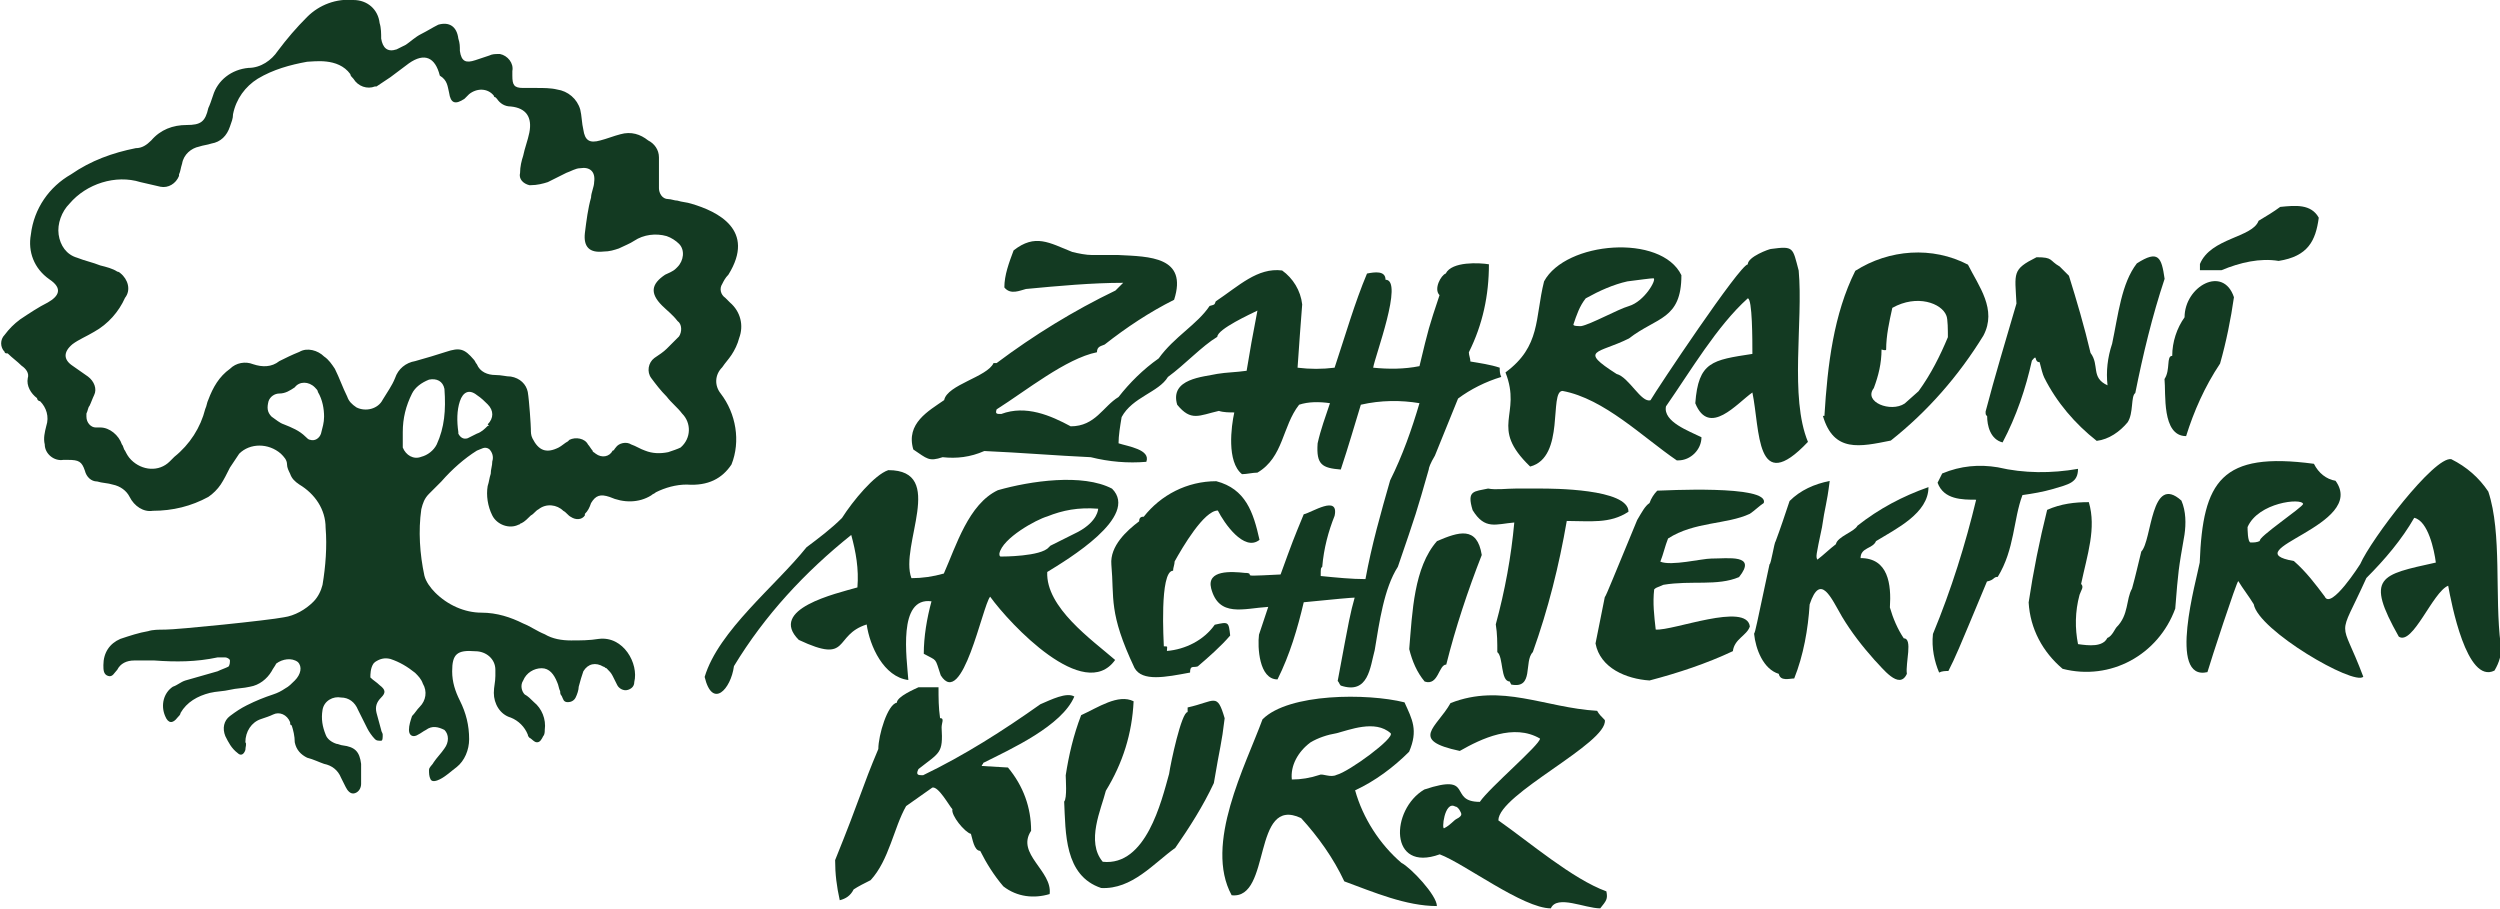<?xml version="1.0" encoding="UTF-8"?>
<!-- Generator: Adobe Illustrator 27.8.1, SVG Export Plug-In . SVG Version: 6.00 Build 0)  -->
<svg xmlns="http://www.w3.org/2000/svg" xmlns:xlink="http://www.w3.org/1999/xlink" version="1.1" id="Vrstva_1" x="0px" y="0px" viewBox="0 0 162 58.9" style="enable-background:new 0 0 162 58.9;" xml:space="preserve">
<style type="text/css">
	.st0{fill:#133A22;}
</style>
<g id="Group_414" transform="translate(-182 -264.134)">
	<g id="Group_394" transform="translate(182 264.134)">
		<path id="Path_122" class="st0" d="M47.4,30.1c0.6-1.5,0.3-3.3-0.7-4.6c-0.4-0.5-0.4-1.2,0.1-1.7c0.2-0.3,0.4-0.5,0.6-0.8    c0.2-0.3,0.4-0.7,0.5-1.1c0.3-0.8,0.1-1.7-0.6-2.3c-0.1-0.1-0.2-0.2-0.3-0.3c-0.3-0.2-0.4-0.6-0.2-0.9c0.1-0.2,0.2-0.4,0.4-0.6    c1.8-2.9-0.7-4.1-2.4-4.6c-0.3-0.1-0.6-0.1-0.9-0.2c-0.2,0-0.4-0.1-0.6-0.1c-0.4,0-0.6-0.4-0.6-0.7c0,0,0,0,0,0c0-0.3,0-0.6,0-1    s0-0.6,0-1c0-0.5-0.3-0.9-0.7-1.1c-0.5-0.4-1.1-0.6-1.8-0.4c-0.4,0.1-0.9,0.3-1.3,0.4c-0.7,0.2-1,0-1.1-0.7    c-0.1-0.4-0.1-0.9-0.2-1.3c-0.2-0.7-0.8-1.2-1.5-1.3c-0.4-0.1-0.9-0.1-1.3-0.1c-0.3,0-0.6,0-0.9,0c-0.6,0-0.7-0.2-0.7-0.8    c0-0.1,0-0.2,0-0.3c0.1-0.5-0.3-1-0.8-1.1c0,0-0.1,0-0.1,0c-0.2,0-0.4,0-0.6,0.1c-0.3,0.1-0.6,0.2-0.9,0.3c-0.6,0.2-0.9,0.1-1-0.6    c0-0.3,0-0.5-0.1-0.8c-0.1-0.8-0.6-1.1-1.3-0.9C28,1.8,27.7,2,27.3,2.2c-0.4,0.2-0.7,0.5-1,0.7c-0.2,0.1-0.4,0.2-0.6,0.3    c-0.6,0.2-0.9-0.1-1-0.7c0-0.3,0-0.7-0.1-1C24.5,0.6,23.8,0,22.9,0c-1.1-0.1-2.2,0.3-3,1.1c-0.7,0.7-1.3,1.4-1.9,2.2    c-0.4,0.6-1.1,1.1-1.9,1.1c-1.1,0.1-2,0.8-2.3,1.8c-0.1,0.3-0.2,0.6-0.3,0.8c-0.2,0.9-0.5,1.1-1.4,1.1c-0.9,0-1.7,0.3-2.3,1    c-0.3,0.3-0.6,0.5-1,0.5c-1.5,0.3-2.9,0.8-4.2,1.7c-1.4,0.8-2.4,2.2-2.6,3.9c-0.2,1.1,0.2,2.2,1.2,2.9c0.9,0.6,0.6,1.1-0.1,1.5    c-0.6,0.3-1.2,0.7-1.8,1.1c-0.4,0.3-0.7,0.6-1,1c-0.3,0.3-0.3,0.8,0,1.1c0,0.1,0.1,0.1,0.2,0.1c0.3,0.3,0.6,0.5,0.9,0.8    c0.3,0.2,0.5,0.5,0.4,0.8c-0.1,0.5,0.2,1,0.6,1.3C2.4,25.9,2.5,26,2.6,26C3,26.4,3.2,27,3,27.6c-0.1,0.4-0.2,0.8-0.1,1.2    c0,0.6,0.6,1.1,1.2,1c0,0,0,0,0,0c0.1,0,0.2,0,0.3,0c0.7,0,0.9,0.1,1.1,0.7c0.1,0.4,0.4,0.7,0.8,0.7c0.3,0.1,0.7,0.1,1,0.2    c0.5,0.1,0.9,0.4,1.1,0.8c0.3,0.6,0.9,1,1.5,0.9c1.3,0,2.5-0.3,3.6-0.9c0.3-0.2,0.6-0.5,0.8-0.8c0.2-0.3,0.4-0.7,0.6-1.1    c0.2-0.3,0.4-0.6,0.6-0.9c0.7-0.7,1.9-0.7,2.7,0c0.2,0.2,0.4,0.4,0.4,0.7c0,0.2,0.1,0.4,0.2,0.6c0.1,0.3,0.3,0.5,0.6,0.7    c1,0.6,1.7,1.6,1.7,2.8c0.1,1.2,0,2.5-0.2,3.7c-0.1,0.4-0.3,0.8-0.6,1.1c-0.5,0.5-1.2,0.9-1.9,1c-1,0.2-6.9,0.8-7.7,0.8    c-0.4,0-0.8,0-1.1,0.1c-0.6,0.1-1.2,0.3-1.8,0.5c-0.7,0.3-1.1,0.9-1.1,1.7c0,0.3,0,0.6,0.3,0.7s0.4-0.2,0.6-0.4c0,0,0,0,0,0    c0.2-0.4,0.6-0.6,1.1-0.6c0.4,0,0.8,0,1.3,0c1.4,0.1,2.7,0.1,4.1-0.2c0.2,0,0.4,0,0.5,0c0.1,0,0.3,0.1,0.3,0.2    c0,0.1,0,0.3-0.1,0.4c-0.2,0.1-0.5,0.2-0.7,0.3c-0.7,0.2-1.4,0.4-2.1,0.6c-0.3,0.1-0.5,0.3-0.8,0.4c-0.6,0.4-0.8,1.2-0.5,1.9    c0.2,0.5,0.5,0.5,0.8,0.1c0.1-0.1,0.2-0.2,0.2-0.3c0.4-0.7,1.1-1.1,1.9-1.3c0.4-0.1,0.9-0.1,1.3-0.2s0.9-0.1,1.3-0.2    c0.6-0.1,1.1-0.5,1.4-1c0.1-0.2,0.2-0.3,0.3-0.5c0.4-0.3,1-0.4,1.4-0.1c0.3,0.3,0.2,0.8-0.2,1.2c-0.2,0.2-0.4,0.4-0.6,0.5    c-0.3,0.2-0.5,0.3-0.8,0.4c-0.6,0.2-1.1,0.4-1.7,0.7c-0.4,0.2-0.7,0.4-1.1,0.7c-0.4,0.3-0.5,0.8-0.3,1.3c0.2,0.4,0.4,0.8,0.8,1.1    c0.2,0.2,0.4,0.1,0.5-0.2c0-0.2,0.1-0.4,0-0.5c0-0.7,0.4-1.3,1-1.5c0.3-0.1,0.6-0.2,0.8-0.3c0.4-0.2,0.9,0,1.1,0.5    c0,0.1,0,0.2,0.1,0.2c0.1,0.3,0.2,0.7,0.2,1.1c0.1,0.5,0.4,0.8,0.8,1c0.4,0.1,0.8,0.3,1.1,0.4c0.5,0.1,0.9,0.4,1.1,0.9    c0.1,0.2,0.2,0.4,0.3,0.6c0.1,0.2,0.3,0.5,0.6,0.4s0.4-0.4,0.4-0.6c0-0.4,0-0.9,0-1.3c-0.1-0.8-0.4-1.1-1.2-1.2    c-0.1,0-0.3-0.1-0.4-0.1c-0.3-0.1-0.6-0.3-0.7-0.6c-0.2-0.5-0.3-1-0.2-1.6c0.1-0.6,0.7-0.9,1.2-0.8c0.5,0,0.9,0.3,1.1,0.8    c0.2,0.4,0.4,0.8,0.6,1.2c0.1,0.2,0.3,0.5,0.5,0.7c0.1,0.1,0.2,0.1,0.4,0.1c0.1,0,0.1-0.2,0.1-0.4c0-0.1-0.1-0.2-0.1-0.3    c-0.1-0.4-0.2-0.7-0.3-1.1c-0.1-0.4,0-0.7,0.3-1c0.3-0.3,0.3-0.5-0.1-0.8c-0.2-0.2-0.4-0.3-0.6-0.5C24,43.7,24,43.3,24.2,43    c0,0,0.1-0.1,0.1-0.1c0.3-0.2,0.6-0.3,1-0.2c0.6,0.2,1.1,0.5,1.6,0.9c0.2,0.2,0.4,0.4,0.5,0.7c0.3,0.5,0.2,1.1-0.2,1.5    c-0.2,0.2-0.3,0.4-0.5,0.6c-0.1,0.3-0.2,0.6-0.2,0.9c0,0.4,0.3,0.5,0.6,0.3c0.2-0.1,0.3-0.2,0.5-0.3c0.4-0.3,0.8-0.2,1.2,0    c0.3,0.3,0.3,0.8,0,1.2c-0.2,0.3-0.5,0.6-0.7,0.9c-0.1,0.2-0.3,0.3-0.3,0.5c0,0.2,0,0.4,0.1,0.6c0.1,0.2,0.4,0.1,0.6,0    c0.4-0.2,0.7-0.5,1.1-0.8c0.5-0.4,0.8-1.1,0.8-1.8c0-0.9-0.2-1.7-0.6-2.5c-0.3-0.6-0.5-1.2-0.5-1.9c0-1.1,0.3-1.4,1.5-1.3    c0.7,0,1.3,0.5,1.3,1.2c0,0.1,0,0.2,0,0.4c0,0.4-0.1,0.7-0.1,1.1c0,0.7,0.4,1.4,1.1,1.6c0.5,0.2,0.9,0.6,1.1,1.1    c0,0.1,0.1,0.2,0.1,0.2c0.2,0.1,0.3,0.3,0.5,0.3s0.3-0.2,0.4-0.4c0.1-0.1,0.1-0.3,0.1-0.4c0.1-0.7-0.2-1.4-0.7-1.8    c-0.2-0.2-0.4-0.4-0.6-0.5c-0.2-0.2-0.3-0.6-0.1-0.9c0.2-0.5,0.7-0.8,1.2-0.8c0.5,0,0.8,0.4,1,0.9c0.1,0.2,0.1,0.4,0.2,0.6    c0,0.1,0,0.2,0.1,0.3c0.1,0.2,0.1,0.4,0.4,0.4c0.2,0,0.4-0.1,0.5-0.3c0.1-0.2,0.2-0.5,0.2-0.7c0.1-0.4,0.2-0.7,0.3-1    c0.3-0.5,0.8-0.6,1.3-0.3c0.1,0,0.1,0.1,0.2,0.1c0.2,0.2,0.3,0.3,0.4,0.5c0.1,0.2,0.2,0.4,0.3,0.6c0.1,0.2,0.4,0.4,0.7,0.3    c0.3-0.1,0.4-0.3,0.4-0.5c0.3-1.2-0.7-3-2.3-2.8c-0.6,0.1-1.2,0.1-1.8,0.1c-0.6,0-1.2-0.1-1.7-0.4c-0.5-0.2-0.9-0.5-1.4-0.7    c-0.8-0.4-1.7-0.7-2.7-0.7c-1.1,0-2.2-0.5-3-1.3c-0.3-0.3-0.6-0.7-0.7-1.1c-0.3-1.4-0.4-2.9-0.2-4.3c0.1-0.4,0.2-0.7,0.5-1    c0.3-0.3,0.5-0.5,0.8-0.8c0.7-0.8,1.5-1.5,2.3-2c0.3-0.1,0.5-0.3,0.8-0.1c0.2,0.2,0.3,0.5,0.2,0.8c0,0.3-0.1,0.5-0.1,0.8    c-0.1,0.3-0.1,0.5-0.2,0.8c-0.1,0.6,0,1.3,0.3,1.9c0.3,0.6,1.1,0.9,1.7,0.6c0.1,0,0.1-0.1,0.2-0.1c0.2-0.1,0.4-0.3,0.6-0.5    c0.2-0.1,0.3-0.3,0.5-0.4c0.5-0.4,1.2-0.3,1.6,0.1c0.2,0.1,0.3,0.3,0.5,0.4c0.3,0.2,0.7,0.2,0.9-0.1c0,0,0,0,0-0.1    c0.2-0.2,0.3-0.4,0.4-0.7c0.3-0.5,0.6-0.6,1.2-0.4c0.9,0.4,1.9,0.4,2.7-0.1c0.1-0.1,0.2-0.1,0.3-0.2c0.6-0.3,1.3-0.5,2-0.5    C45.9,31.5,46.8,31,47.4,30.1 M20.8,28.1c-0.1,0.3-0.4,0.5-0.7,0.4c-0.1,0-0.2-0.1-0.3-0.2c-0.4-0.4-0.9-0.6-1.4-0.8    c-0.3-0.1-0.5-0.3-0.8-0.5c-0.3-0.3-0.3-0.6-0.2-1c0.1-0.3,0.4-0.5,0.7-0.5c0.4,0,0.7-0.2,1-0.4c0.3-0.4,0.9-0.4,1.3,0    c0.1,0.1,0.2,0.2,0.2,0.3c0.3,0.5,0.4,1.1,0.4,1.6C21,27.4,20.9,27.7,20.8,28.1 M28.3,28.8c-0.2,0.4-0.6,0.7-1,0.8    c-0.5,0.2-1-0.1-1.2-0.6c0-0.1,0-0.2,0-0.3c0-0.2,0-0.4,0-0.7c0-0.9,0.2-1.7,0.6-2.5c0.2-0.4,0.6-0.7,1.1-0.9    c0.5-0.1,0.9,0.1,1,0.6C28.9,26.6,28.8,27.7,28.3,28.8 M31.6,27.6c-0.2,0.2-0.4,0.4-0.7,0.5c-0.2,0.1-0.4,0.2-0.6,0.3    c-0.3,0.1-0.5-0.1-0.6-0.3c0,0,0-0.1,0-0.1c-0.1-0.7-0.1-1.4,0.1-2c0.2-0.6,0.6-0.8,1.1-0.4c0.3,0.2,0.5,0.4,0.7,0.6    c0.4,0.4,0.4,0.9,0,1.3C31.7,27.6,31.7,27.6,31.6,27.6 M43.3,29.3c-0.5,0.1-1,0.1-1.5-0.1c-0.3-0.1-0.6-0.3-0.9-0.4    c-0.3-0.2-0.8-0.1-1,0.2c-0.1,0.1-0.1,0.2-0.2,0.2c-0.2,0.4-0.7,0.5-1.1,0.2c-0.1-0.1-0.2-0.1-0.2-0.2c-0.1-0.1-0.2-0.3-0.3-0.4    c-0.2-0.4-0.8-0.5-1.2-0.3c0,0-0.1,0.1-0.1,0.1c-0.2,0.1-0.4,0.3-0.6,0.4c-0.8,0.4-1.3,0.2-1.7-0.6c-0.1-0.2-0.1-0.4-0.1-0.6    c0-0.2-0.1-1.8-0.2-2.4c-0.1-0.5-0.5-0.9-1.1-1c-0.3,0-0.6-0.1-1-0.1c-0.5,0-1-0.2-1.2-0.7c-0.1-0.1-0.1-0.2-0.2-0.3    c-0.6-0.7-0.9-0.8-1.8-0.5c-0.6,0.2-1.3,0.4-2,0.6c-0.6,0.1-1.1,0.5-1.3,1.1c-0.2,0.5-0.5,0.9-0.8,1.4c-0.3,0.6-1.1,0.8-1.7,0.5    c-0.3-0.2-0.5-0.4-0.6-0.7c-0.3-0.6-0.5-1.2-0.8-1.8c-0.2-0.3-0.4-0.6-0.7-0.8c-0.4-0.4-1.1-0.6-1.6-0.3c-0.5,0.2-0.9,0.4-1.3,0.6    c-0.5,0.4-1.1,0.4-1.7,0.2c-0.5-0.2-1.1-0.1-1.5,0.3c-0.7,0.5-1.1,1.2-1.4,2c-0.1,0.2-0.1,0.4-0.2,0.6c-0.3,1.2-1,2.3-2,3.1    c-0.1,0.1-0.2,0.2-0.3,0.3c-0.7,0.7-1.8,0.6-2.5-0.1c-0.2-0.2-0.3-0.4-0.4-0.6c-0.1-0.1-0.1-0.3-0.2-0.4c-0.2-0.6-0.8-1.1-1.4-1.1    c-0.1,0-0.2,0-0.3,0c-0.3,0-0.6-0.3-0.6-0.7c0-0.1,0-0.1,0-0.2c0.1-0.2,0.1-0.4,0.2-0.5c0.1-0.2,0.2-0.5,0.3-0.7    c0.2-0.4,0-0.9-0.4-1.2c-0.3-0.2-0.7-0.5-1-0.7c-0.6-0.4-0.6-0.9,0-1.4c0.4-0.3,0.9-0.5,1.4-0.8c0.9-0.5,1.6-1.3,2-2.2    c0.4-0.5,0.2-1.2-0.3-1.6c-0.1-0.1-0.2-0.1-0.2-0.1c-0.3-0.2-0.7-0.3-1.1-0.4c-0.5-0.2-1-0.3-1.5-0.5c-0.7-0.2-1.1-0.8-1.2-1.5    c-0.1-0.7,0.2-1.5,0.7-2c1.1-1.3,3-1.9,4.6-1.4c0.4,0.1,0.9,0.2,1.3,0.3c0.5,0.1,1-0.2,1.2-0.7c0,0,0-0.1,0-0.1    c0.1-0.2,0.1-0.4,0.2-0.7c0.1-0.6,0.6-1,1.1-1.1c0.3-0.1,0.5-0.1,0.8-0.2c0.6-0.1,1-0.5,1.2-1.1c0.1-0.3,0.2-0.5,0.2-0.8    c0.2-1,0.8-1.8,1.6-2.3c1-0.6,2.1-0.9,3.2-1.1c0.4,0,2-0.3,2.8,0.8c0,0.1,0.1,0.2,0.2,0.3c0.3,0.5,0.9,0.7,1.4,0.5c0,0,0,0,0.1,0    c0.3-0.2,0.6-0.4,0.9-0.6c0.4-0.3,0.8-0.6,1.2-0.9c1-0.7,1.7-0.4,2,0.8C29,5.2,29,5.6,29.1,6c0.1,0.7,0.4,0.8,1,0.4    c0.1-0.1,0.2-0.2,0.3-0.3c0.5-0.4,1.2-0.4,1.6,0.1c0,0,0,0.1,0.1,0.1c0,0,0.1,0.1,0.1,0.1c0.2,0.3,0.5,0.5,0.9,0.5    c1,0.1,1.4,0.7,1.2,1.7c-0.1,0.5-0.3,1-0.4,1.5c-0.1,0.3-0.2,0.7-0.2,1.1c-0.1,0.4,0.2,0.7,0.6,0.8c0,0,0.1,0,0.1,0    c0.4,0,0.8-0.1,1.1-0.2c0.4-0.2,0.8-0.4,1.2-0.6c0.3-0.1,0.6-0.3,0.9-0.3c0.6-0.1,1,0.2,0.9,0.9c0,0.3-0.2,0.7-0.2,1    c-0.2,0.7-0.3,1.5-0.4,2.3c-0.1,0.9,0.3,1.3,1.2,1.2c0.4,0,0.7-0.1,1-0.2c0.4-0.2,0.7-0.3,1-0.5c0.6-0.4,1.4-0.5,2.1-0.3    c0.3,0.1,0.6,0.3,0.8,0.5c0.4,0.4,0.3,1.1-0.1,1.5c0,0-0.1,0.1-0.1,0.1c-0.2,0.2-0.5,0.3-0.7,0.4c-0.9,0.6-1,1.2-0.2,2    c0.3,0.3,0.7,0.6,1,1c0.3,0.2,0.3,0.7,0.1,1c0,0,0,0,0,0c-0.3,0.3-0.5,0.5-0.8,0.8c-0.2,0.2-0.5,0.4-0.8,0.6    c-0.4,0.3-0.5,0.9-0.2,1.3c0.3,0.4,0.6,0.8,1,1.2c0.3,0.4,0.7,0.7,1,1.1c0.6,0.6,0.6,1.6-0.1,2.2C43.9,29.1,43.6,29.2,43.3,29.3"></path>
	</g>
	<g id="Group_395" transform="translate(227.661 294.599)">
		<path id="Path_123" class="st0" d="M0,13.4c0.9-3,4.6-5.9,6.6-8.4c0.8-0.6,1.6-1.2,2.3-1.9c0.7-1.1,2.1-2.8,3-3.1    c3.8,0,0.7,4.9,1.5,7c0.7,0,1.4-0.1,2.1-0.3c0.8-1.8,1.6-4.5,3.5-5.4c2.1-0.6,5.5-1.1,7.4-0.1c1.8,1.8-2.9,4.6-4.2,5.4    c-0.1,2.3,2.9,4.4,4.4,5.7c-2,2.8-6.8-2.3-8.1-4.1c-0.5,0.6-1.8,7.3-3.2,5.1c-0.4-1.2-0.2-0.9-1.1-1.4c0-1.1,0.2-2.3,0.5-3.4    c-2.2-0.3-1.6,3.7-1.5,5.1c-1.6-0.2-2.5-2.2-2.7-3.6c-2.2,0.7-1,2.6-4.4,1c-2-2,2.4-3,3.8-3.4c0.1-1.2-0.1-2.3-0.4-3.4    c-3,2.4-5.6,5.2-7.6,8.5C1.7,14.2,0.5,15.5,0,13.4 M22.2,3c-0.7,0.2-2.9,1.4-3.1,2.4c0,0.1,0,0.2,0.1,0.2c0.1,0,2.6,0,3.1-0.6    c0,0,0.1-0.1,0.1-0.1c0.6-0.3,1.2-0.6,1.8-0.9c1.3-0.7,1.3-1.5,1.3-1.5C24.2,2.4,23.2,2.6,22.2,3"></path>
	</g>
	<g id="Group_396" transform="translate(236.116 308.669)">
		<path id="Path_124" class="st0" d="M6.7,0c0,0.7,0,1.3,0.1,2c0.3,0,0.1,0.3,0.1,0.6C7,4.3,6.8,4.2,5.4,5.3c-0.2,0.4,0,0.4,0.3,0.4    c2.7-1.3,5.2-2.9,7.6-4.6c0.7-0.3,1.7-0.8,2.2-0.5C14.7,2.5,11.4,4,9.6,4.9c0,0.1-0.1,0.1-0.1,0.2l1.7,0.1c1,1.2,1.5,2.6,1.5,4.1    c-1,1.5,1.4,2.6,1.2,4.1c-1,0.3-2.1,0.2-3-0.5c-0.6-0.7-1.1-1.5-1.5-2.3c-0.4,0-0.5-0.8-0.6-1.1C8.4,9.4,7.5,8.3,7.6,7.9    C7.4,7.7,6.7,6.4,6.3,6.5L4.6,7.7c-0.8,1.4-1.1,3.5-2.3,4.8c-0.4,0.2-0.8,0.4-1.1,0.6c-0.2,0.4-0.5,0.6-0.9,0.7    C0.1,12.9,0,12.1,0,11.2C1.7,7,1.7,6.6,2.8,4c0-0.9,0.6-2.9,1.2-3C4,0.6,5.2,0.1,5.4,0C5.8,0,6.3,0,6.7,0"></path>
	</g>
	<g id="Group_397" transform="translate(241.082 279.76)">
		<path id="Path_125" class="st0" d="M11.7,0.9h1.7C15.4,1,17.9,1,17,3.8c-1.6,0.8-3.1,1.8-4.5,2.9C12.3,6.8,12,6.8,12,7.2    c-2,0.4-4.6,2.5-6.5,3.7c-0.1,0.3,0,0.3,0.3,0.3c1.6-0.6,3.2,0.1,4.5,0.8c1.6,0,2.1-1.3,3.1-1.9C14.1,9.2,15,8.3,16,7.6    c1-1.4,2.5-2.2,3.3-3.4c0.4-0.1,0.3-0.1,0.4-0.3c1.5-1,2.7-2.2,4.3-2c0.7,0.5,1.2,1.3,1.3,2.2c-0.1,1.2-0.2,2.7-0.3,4.1    c0.8,0.1,1.6,0.1,2.4,0c0.7-2.1,1.3-4.2,2.1-6.1C30,2,30.7,1.9,30.7,2.5c1.2,0-0.7,5-0.8,5.7c1,0.1,2,0.1,3-0.1    c0.6-2.5,0.6-2.5,1.3-4.6c-0.4-0.4,0.1-1.3,0.4-1.4c0.4-0.8,2.2-0.7,2.8-0.6c0,2-0.4,3.9-1.3,5.7c0,0.2,0.1,0.4,0.1,0.6    c0.6,0.1,1.3,0.2,1.9,0.4c0,0.2,0,0.4,0.1,0.6c-1,0.3-2,0.8-2.8,1.4c-0.5,1.2-1,2.5-1.5,3.7c-0.3,0.5-0.4,0.8-0.4,0.9    c-0.8,2.8-0.8,2.8-2,6.3c-0.9,1.4-1.2,3.6-1.5,5.4c-0.3,1.1-0.4,2.9-2.2,2.3c-0.1-0.1-0.1-0.2-0.2-0.3c0.8-4.3,0.8-4.3,1.1-5.4    c-0.2,0-1.3,0.1-3.3,0.3c-0.4,1.7-0.9,3.4-1.7,5c-1.2,0-1.3-2.1-1.2-2.9c0.2-0.6,0.4-1.2,0.6-1.8c-1.6,0.1-3.2,0.7-3.7-1.2    c-0.3-1.2,1.3-1.1,2.2-1c0.1,0,0.3,0,0.3,0.1s0,0.1,2,0c0.8-2.2,0.8-2.2,1.5-3.9c0.5-0.1,2.3-1.3,2,0.1c-0.4,1-0.7,2.1-0.8,3.3    c-0.1,0.1-0.1,0.1-0.1,0.6c1,0.1,2,0.2,2.9,0.2c0.4-2.2,1-4.3,1.6-6.4c0.8-1.6,1.4-3.3,1.9-5c-1.2-0.2-2.5-0.2-3.8,0.1    c-0.4,1.3-0.8,2.7-1.3,4.2c-1.2-0.1-1.6-0.3-1.5-1.7c0.2-0.9,0.5-1.7,0.8-2.6c-0.7-0.1-1.4-0.1-2,0.1C24,12,24.1,14,22.4,15    c-0.3,0-0.7,0.1-1,0.1c-1-0.8-0.7-3.1-0.5-4c-0.3,0-0.7,0-1-0.1c-1.3,0.3-1.8,0.7-2.7-0.4c-0.5-1.7,1.7-1.8,2.6-2    c0.6-0.1,1.2-0.1,1.9-0.2C22,6.6,22,6.6,22.4,4.5c-0.4,0.2-2.6,1.2-2.6,1.7c-1,0.6-2.1,1.8-3.2,2.6c-0.6,1-2.3,1.3-3,2.6    c-0.1,0.6-0.2,1.2-0.2,1.7c0.6,0.2,2.1,0.4,1.8,1.2c-1.2,0.1-2.4,0-3.6-0.3c-2.2-0.1-4.6-0.3-6.9-0.4C3.8,14,2.9,14.1,2,14    c-0.9,0.3-1,0.1-1.9-0.5c-0.5-1.7,1-2.5,2-3.2c0.2-1,2.8-1.5,3.2-2.4h0.2c2.4-1.8,5-3.4,7.7-4.7c0.4-0.4,0.4-0.4,0.5-0.5    c-2,0-4.2,0.2-6.3,0.4C7,3.2,6.4,3.5,6,3c0-0.8,0.3-1.6,0.6-2.4C8-0.5,8.9,0.1,10.4,0.7C10.8,0.8,11.3,0.9,11.7,0.9"></path>
	</g>
	<g id="Group_398" transform="translate(250.958 309.477)">
		<path id="Path_126" class="st0" d="M0,6.6c0.2-0.2,0.1-1.5,0.1-1.7c0.2-1.3,0.5-2.6,1-3.9c1.1-0.5,2.4-1.4,3.4-0.9    c-0.1,2.1-0.7,4-1.8,5.8c-0.3,1.2-1.3,3.3-0.2,4.6c2.8,0.3,3.8-3.9,4.3-5.7C6.9,4.1,7.6,0.8,8,0.8V0.5c1.8-0.4,1.9-1,2.4,0.7    C10.2,2.9,10.1,3,9.7,5.4C9,6.9,8.1,8.3,7.2,9.6c-1.4,1-2.8,2.7-4.8,2.6C0,11.4,0.1,8.6,0,6.6"></path>
	</g>
	<g id="Group_399" transform="translate(254.016 295.316)">
		<path id="Path_127" class="st0" d="M0,5.4c-0.1-1.2,1-2.2,1.8-2.8c0-0.3,0.2-0.3,0.3-0.3C3.2,0.9,4.9,0,6.8,0    c1.9,0.5,2.4,2,2.8,3.8c-1,0.8-2.3-1.1-2.7-1.9C6,1.9,4.6,4.3,4.1,5.2C4.1,5.4,4,5.6,4,5.8c-0.9,0-0.6,4.7-0.6,4.9    c0.3,0,0.2,0,0.2,0.3c1.2-0.1,2.4-0.7,3.1-1.7c0.9-0.2,0.9-0.2,1,0.7c-0.6,0.7-1.4,1.4-2.1,2c-0.3,0.1-0.5-0.1-0.5,0.4    c-1.6,0.3-3.1,0.6-3.6-0.3C-0.2,8.5,0.2,7.6,0,5.4"></path>
	</g>
	<g id="Group_400" transform="translate(261.211 309.246)">
		<path id="Path_128" class="st0" d="M13.9,13.6c-2,0-4.1-0.9-6-1.6c-0.7-1.5-1.7-2.9-2.8-4.1c-3.2-1.5-1.9,5.3-4.5,5    C-1.2,9.6,1.5,4.5,2.6,1.5c1.7-1.7,6.8-1.7,9.2-1.1c0.5,1.1,0.9,1.8,0.3,3.2c-1,1-2.2,1.9-3.5,2.5c0.5,1.8,1.6,3.5,3,4.7    C12.2,11.1,13.9,12.9,13.9,13.6 M7.4,2.4C6.8,2.5,6.2,2.7,5.7,3C4.9,3.6,4.4,4.5,4.5,5.4c0.6,0,1.2-0.1,1.8-0.3    C6.5,5,7,5.3,7.4,5.1c0.8-0.2,3.8-2.4,3.5-2.7C9.9,1.5,8.2,2.2,7.4,2.4"></path>
	</g>
	<g id="Group_401" transform="translate(272.694 309.195)">
		<path id="Path_129" class="st0" d="M13,13.8c-1,0-2.8-0.9-3.2,0c-1.8,0-5.6-2.9-7.2-3.5c-3.3,1.2-3.2-2.9-1-4.2    c3.3-1.1,1.5,0.8,3.6,0.8c0.6-0.9,3.9-3.7,3.9-4.1c-1.7-1-3.8,0-5.2,0.8C0.6,2.9,2.4,2.1,3.3,0.5C6.6-0.8,9.4,0.8,12.8,1    c0.1,0.2,0.3,0.4,0.5,0.6c0.2,1.5-6.9,4.8-6.9,6.5c2,1.4,4.8,3.8,7,4.6C13.5,13.2,13.4,13.3,13,13.8 M3.6,7.2    C2.9,6.8,2.7,8.8,2.9,8.6C3.3,8.4,3.5,8.1,3.7,8c0.2-0.1,0.3-0.2,0.3-0.3C4,7.6,3.8,7.2,3.6,7.2 M6,8.5L6,8.5"></path>
	</g>
	<g id="Group_402" transform="translate(273.318 298.698)">
		<path id="Path_130" class="st0" d="M0,7.5c0.2-2.4,0.3-5.3,1.8-7c1.4-0.6,2.6-1,2.9,0.9C3.8,3.7,3,6.1,2.4,8.5    C1.9,8.5,1.9,9.9,1,9.6C0.5,9,0.2,8.3,0,7.5"></path>
	</g>
	<g id="Group_403" transform="translate(277.226 295.792)">
		<path id="Path_131" class="st0" d="M3,0h1.6c0.7,0,5.7,0,5.7,1.5c-1.2,0.8-2.5,0.6-4,0.6C5.8,5,5.1,7.8,4.1,10.6    c-0.6,0.6,0.1,2.4-1.4,2.1l-0.1-0.2c-0.6,0-0.4-1.6-0.8-1.9c0-0.6,0-1.2-0.1-1.8c0.6-2.2,1-4.4,1.2-6.6C1.7,2.3,1,2.7,0.2,1.4    c-0.4-1.3,0.1-1.2,1-1.4C1.7,0.1,2.4,0,3,0"></path>
	</g>
	<g id="Group_404" transform="translate(279.555 280.167)">
		<path id="Path_132" class="st0" d="M0,8.1c2.3-1.7,1.9-3.5,2.5-5.9c1.4-2.6,7.6-3.1,8.9-0.4c0,2.9-1.6,2.7-3.4,4.1    c-2,1-3.3,0.7-0.8,2.3c0.8,0.2,1.6,1.9,2.2,1.7c0.4-0.7,5.8-8.8,6.3-8.8c0-0.5,1.4-1,1.5-1c1.5-0.2,1.4-0.1,1.8,1.4    c0.3,3.3-0.6,8.2,0.6,11.1c-3.4,3.6-3.1-0.8-3.6-3.2c-1,0.7-2.8,2.9-3.7,0.7c0.2-2.7,1.1-2.8,3.7-3.2C16,6,16,3.3,15.7,3.3    c-2,1.8-3.7,4.7-5.3,7c-0.2,1,1.5,1.6,2.3,2c0,0.8-0.7,1.5-1.5,1.5c0,0-0.1,0-0.1,0c-2.2-1.5-4.7-4-7.4-4.5    c-0.9,0,0.2,4.3-2.1,4.9C-1.1,11.6,1.1,10.9,0,8.1 M5.2,3.3C4.8,3.8,4.6,4.4,4.4,5c0,0.1,0.3,0.1,0.5,0.1C5.5,5,7.3,4,8,3.8    C9,3.5,9.8,2.1,9.6,2C9.4,2,8.7,2.1,7.9,2.2C7,2.4,6.1,2.8,5.2,3.3"></path>
	</g>
	<g id="Group_405" transform="translate(285.39 295.829)">
		<path id="Path_133" class="st0" d="M0,10c0.2-1,0.4-2,0.6-3C0.7,6.9,1.2,5.6,2.7,2C3,1.5,3.2,1.1,3.5,0.9C3.6,0.6,3.8,0.3,4,0.1    c0.3,0,7.3-0.4,6.9,0.8c-0.3,0.2-0.6,0.5-0.9,0.7C8.5,2.3,6.4,2.1,4.7,3.2c-0.2,0.5-0.3,1-0.5,1.5C4.9,5,6.9,4.5,7.5,4.5    c1.1,0,3-0.3,1.8,1.2C7.9,6.3,6.2,5.9,4.4,6.2C3.9,6.4,3.9,6.4,3.8,6.5c-0.1,0.9,0,1.7,0.1,2.6C5,9.2,9.8,7.3,10,8.9    c-0.2,0.6-1,0.8-1.1,1.6c-1.7,0.8-3.5,1.4-5.4,1.9C2,12.3,0.3,11.6,0,10"></path>
	</g>
	<g id="Group_406" transform="translate(295.665 295.299)">
		<path id="Path_134" class="st0" d="M0,9.9c0.1-0.2,0.1-0.3,1-4.5C1.1,5.4,1.3,4,1.4,3.9C1.7,3.1,2,2.2,2.3,1.3    C3,0.6,3.9,0.2,4.9,0C4.7,1.6,4.6,1.6,4.4,3C4,4.9,4,4.9,4.1,5.1c0.4-0.3,0.8-0.7,1.2-1c0.1-0.5,1.2-0.8,1.4-1.2    c1.4-1.1,2.9-1.9,4.6-2.5c0,1.7-2.1,2.7-3.4,3.5c-0.2,0.5-1,0.4-1,1.1c1.8,0,2,1.7,1.9,3.2c0.2,0.7,0.5,1.4,0.9,2    c0.6,0,0.1,1.6,0.2,2.3c-0.5,1.1-1.6-0.4-2.1-0.9c-0.8-0.9-1.5-1.8-2.1-2.8C5,7.6,4.3,5.9,3.6,8c-0.1,1.6-0.4,3.3-1,4.8    c-0.3,0-0.9,0.2-1-0.3C0.6,12.2,0.1,10.9,0,9.9"></path>
	</g>
	<g id="Group_407" transform="translate(300.123 280.483)">
		<path id="Path_135" class="st0" d="M0,10.6h0.1c0.2-3.3,0.6-6.6,2-9.4c2.2-1.4,5-1.6,7.3-0.4c0.7,1.4,1.9,2.9,1,4.6    c-1.6,2.6-3.6,4.9-6,6.8C2.4,12.6,0.7,13,0,10.6 M6.2,9C7,7.9,7.6,6.7,8.1,5.5c0-0.4,0-1.2-0.1-1.4C7.7,3.3,6.1,2.7,4.5,3.6    C4.3,4.5,4.1,5.4,4.1,6.3c0,0.1-0.3,0-0.3,0C3.8,7.2,3.6,8,3.3,8.8c-0.7,0.9,1.1,1.6,2,1L6.2,9z"></path>
	</g>
	<g id="Group_408" transform="translate(307.255 294.315)">
		<path id="Path_136" class="st0" d="M0,10.9C1.2,8,2.1,5.1,2.8,2.2c-0.9,0-2.1,0-2.5-1.1c0.1-0.2,0.2-0.4,0.3-0.6    C1.8,0,3-0.1,4.2,0.1c1.7,0.4,3.5,0.4,5.2,0.1c0,0.9-0.6,1-1.6,1.3C7.1,1.7,6.5,1.8,5.8,1.9C5.2,3.5,5.3,5.4,4.2,7.2    C3.9,7.2,4,7.4,3.5,7.5c-2,4.8-2,4.8-2.5,5.8c-0.2,0-0.4,0-0.6,0.1C0.1,12.7-0.1,11.8,0,10.9"></path>
	</g>
	<g id="Group_409" transform="translate(310.667 280.803)">
		<path id="Path_137" class="st0" d="M0,10C0.6,7.7,1.3,5.4,2,3c-0.1-2-0.3-2.2,1.3-3c1.1,0,0.8,0.2,1.5,0.6    c0.4,0.4,0.4,0.4,0.6,0.6c0.5,1.6,1,3.3,1.4,5c0.6,0.8,0,1.6,1.1,2.1c-0.1-0.9,0-1.8,0.3-2.7c0.4-1.9,0.6-3.9,1.6-5.2    c1.4-0.9,1.6-0.4,1.8,1c-0.8,2.4-1.4,4.9-1.9,7.4C9.4,9,9.6,10.1,9.2,10.7c-0.5,0.6-1.2,1.1-2,1.2c-1.4-1.1-2.6-2.5-3.4-4.1    C3.7,7.6,3.6,7.2,3.5,6.8C3.1,6.8,3.4,6.2,3,6.7c-0.4,1.8-1,3.6-1.9,5.3c-0.8-0.2-1-1.1-1-1.7C0,10.2,0,10.2,0,10"></path>
	</g>
	<g id="Group_410" transform="translate(313.456 296.173)">
		<path id="Path_138" class="st0" d="M0,7c0.3-2,0.7-4,1.2-6C2.1,0.6,3,0.5,3.9,0.5c0.5,1.7-0.1,3.4-0.5,5.3c0.2,0.2,0,0.4-0.1,0.7    C3,7.6,3,8.7,3.2,9.7c0.7,0.1,1.6,0.2,1.9-0.4c0.3-0.1,0.5-0.6,0.6-0.7c0.8-0.8,0.6-1.8,1-2.5c0.3-1.1,0.3-1.2,0.6-2.4    C8,3,7.9-1.4,9.9,0.4c0.3,0.7,0.3,1.5,0.2,2.2C9.7,4.9,9.7,4.9,9.5,7.4c-1.1,3-4.2,4.7-7.3,3.9C0.9,10.2,0.1,8.7,0,7"></path>
	</g>
	<g id="Group_411" transform="translate(322.26 282.294)">
		<path id="Path_139" class="st0" d="M0,6.4c0.4-0.6,0.1-1.5,0.5-1.5c0-0.9,0.3-1.8,0.8-2.5c0-2,2.5-3.4,3.2-1.3    C4.3,2.5,4,4,3.6,5.4c-1,1.5-1.7,3.1-2.2,4.7C-0.2,10.1,0.1,7.3,0,6.4"></path>
	</g>
	<g id="Group_412" transform="translate(323.742 293.788)">
		<path id="Path_140" class="st0" d="M20.3,12.1c0.1,0.6-0.1,1.2-0.4,1.7c-1.8,0.9-2.8-4.4-3-5.5c-1,0.4-2.3,3.9-3.2,3.3    c-2.2-3.9-1.2-4,2.4-4.8c-0.1-0.8-0.5-2.7-1.4-2.9c-0.8,1.4-1.9,2.7-3.1,3.9c-1.9,4.2-1.7,2.4-0.2,6.4c-0.6,0.6-6.8-3-7.1-4.7    c-0.3-0.5-0.7-1-1-1.5c-0.1,0-1.8,5.2-2,5.9c-2.6,0.6-0.7-6-0.5-7.1c0.2-5.3,1.4-7.2,7.4-6.4c0.3,0.6,0.8,1,1.4,1.1    c2.1,2.9-6.7,4.5-2.7,5.2C7.7,7.4,8.3,8.2,8.9,9c0.4,0.9,2.3-2.1,2.3-2.1c0.7-1.6,4.8-7,5.9-6.8c1,0.5,1.8,1.2,2.4,2.1    C20.4,4.9,19.9,9,20.3,12.1 M3.9,4.5c0,0.1,0,1,0.2,1c0.2,0,0.4,0,0.6-0.1C4.5,5.2,7.5,3.2,7.5,3C7.4,2.6,4.6,2.9,3.9,4.5"></path>
	</g>
	<g id="Group_413" transform="translate(324.556 277.542)">
		<path id="Path_141" class="st0" d="M0,3.7C0.7,2,3.4,2,3.8,0.9c0.5-0.3,1-0.6,1.4-0.9c1-0.1,2-0.2,2.5,0.7C7.5,2.2,7,3.2,5.1,3.5    C3.9,3.3,2.6,3.6,1.4,4.1c-0.5,0-0.9,0-1.4,0L0,3.7z"></path>
	</g>
</g>
</svg>
